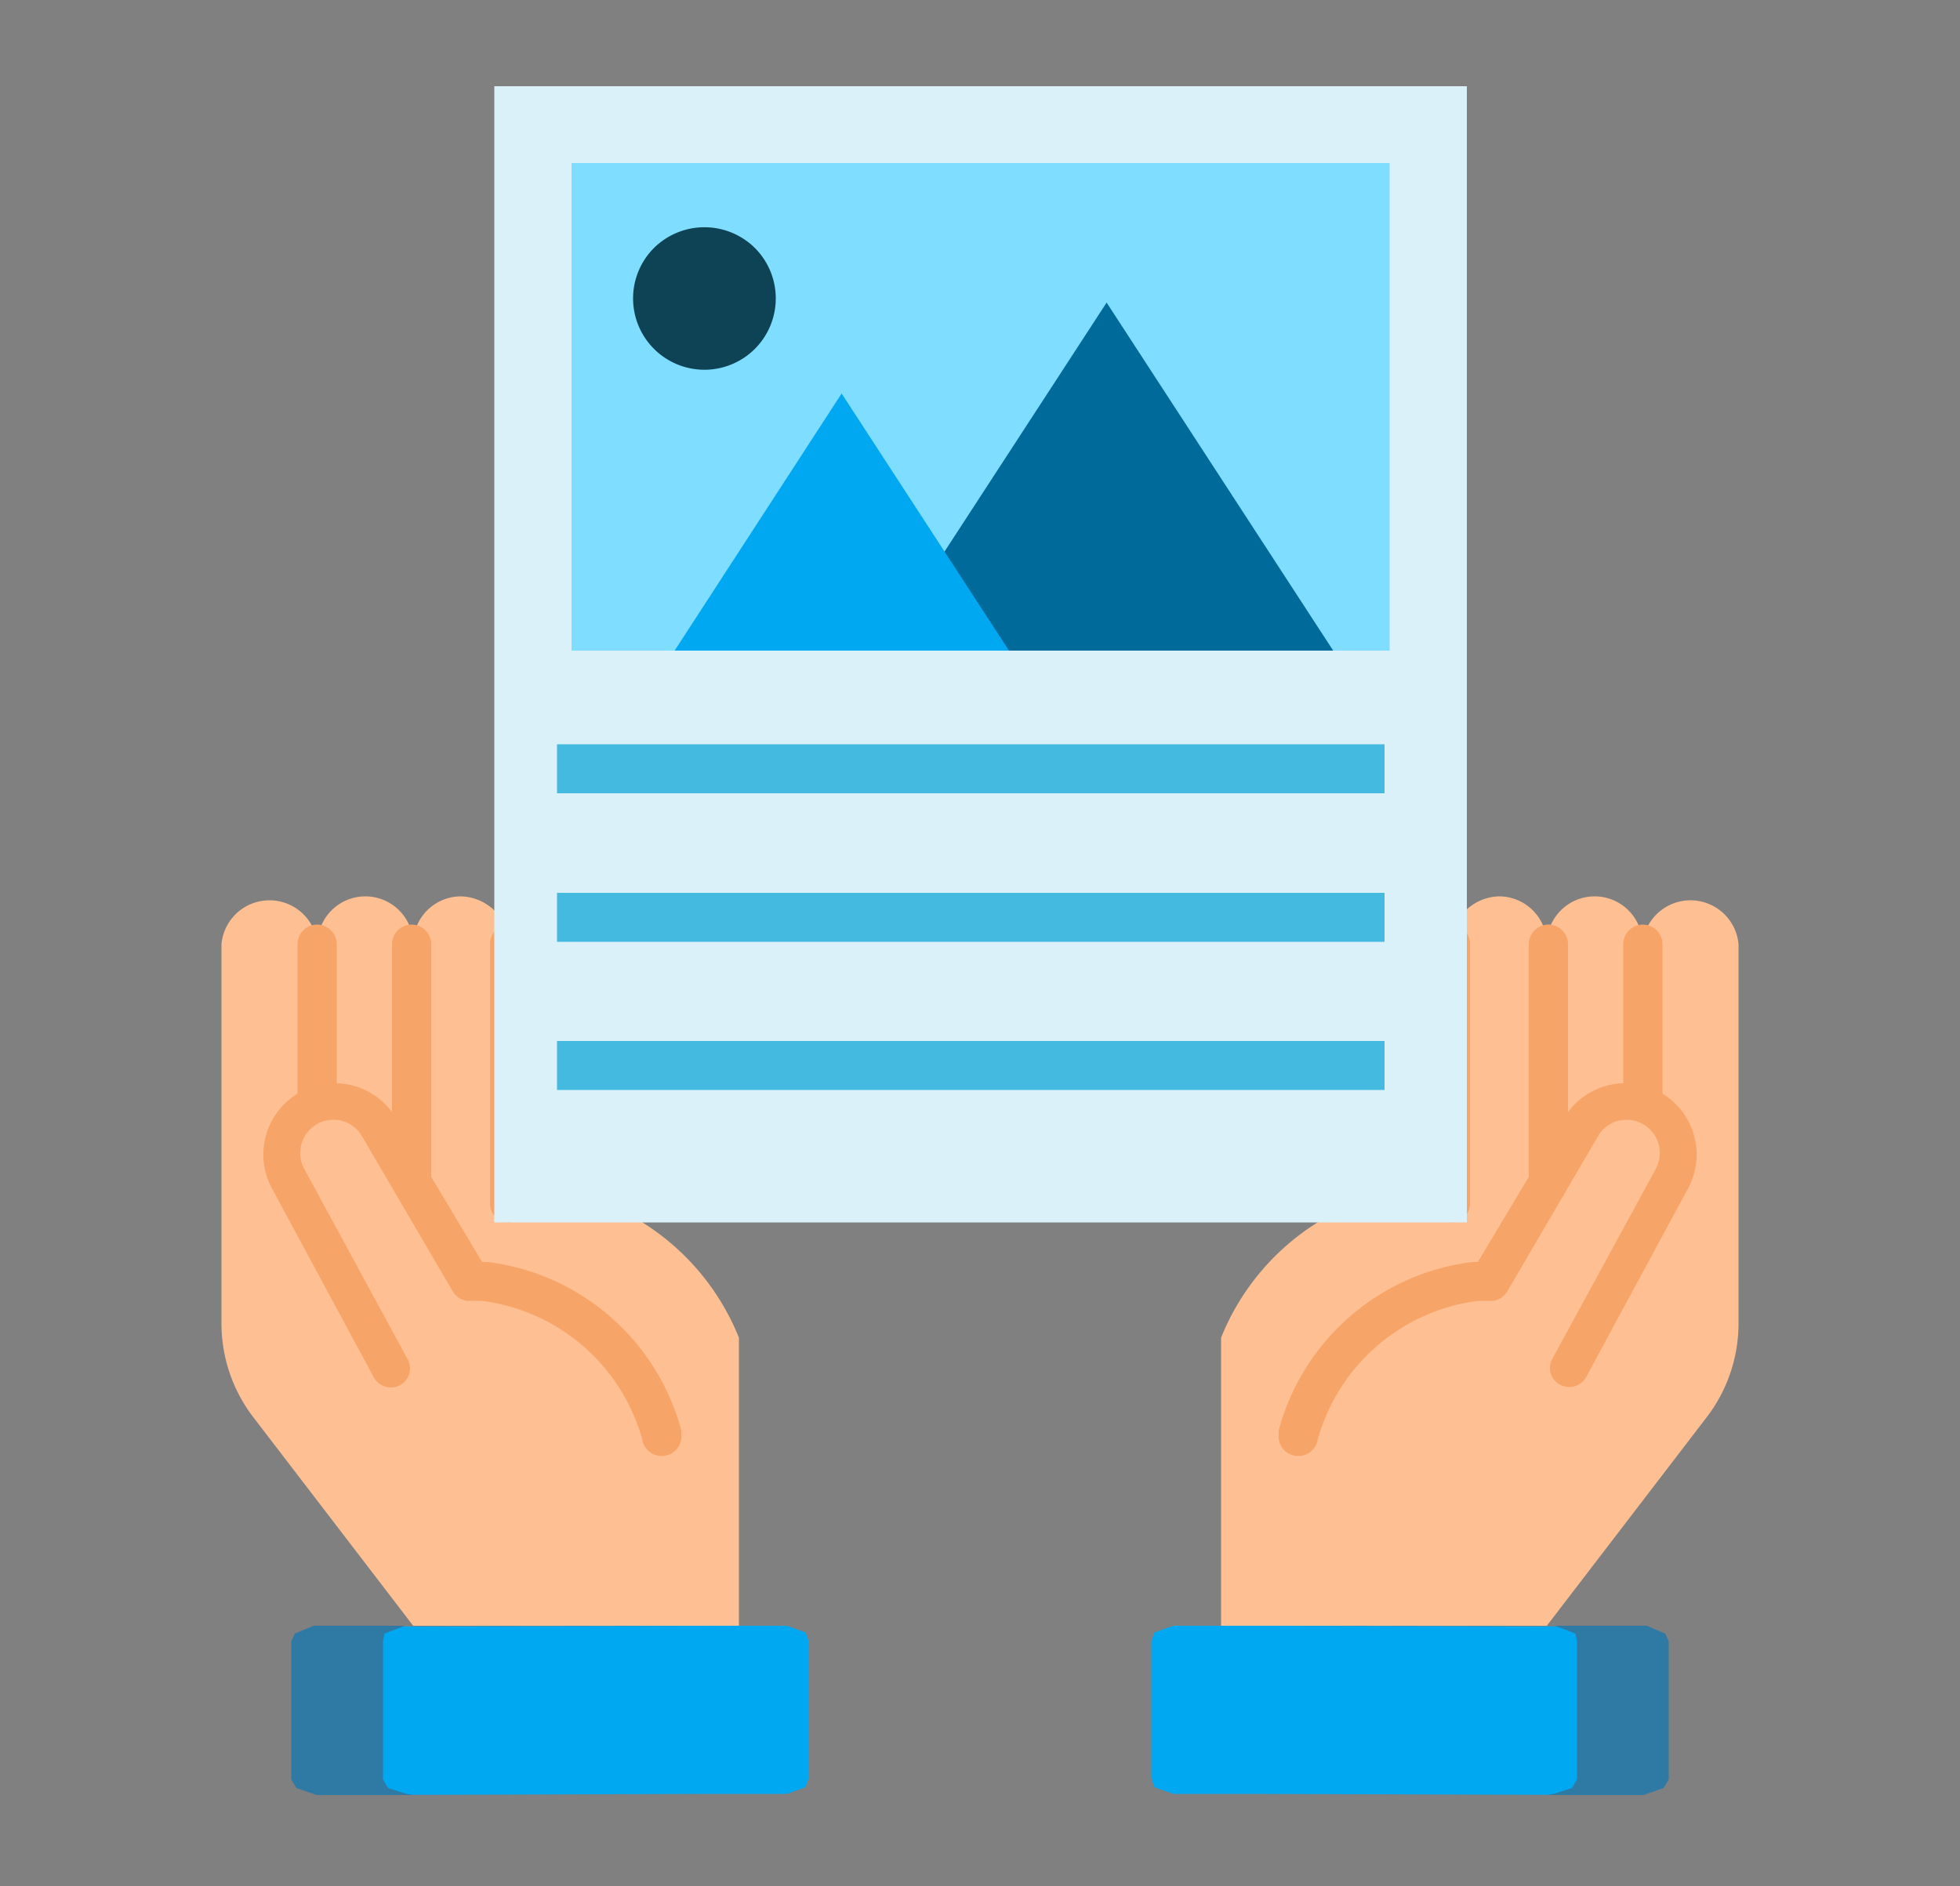 <svg xmlns="http://www.w3.org/2000/svg" xmlns:xlink="http://www.w3.org/1999/xlink" viewBox="0 0 50 48.12"><rect x="0" y="0" width="50" height="48.12" fill="#808080" stroke="none"/><defs><style>.a{fill:none;}.b{clip-path:url(#a);}.c{clip-path:url(#b);}.d{clip-path:url(#c);}.e{clip-path:url(#d);}.f{clip-path:url(#e);}.g{clip-path:url(#f);}.h{clip-path:url(#g);}.i{clip-path:url(#h);}.j{clip-path:url(#i);}.k{clip-path:url(#j);}.l{clip-path:url(#k);}.m{clip-path:url(#l);}.n{clip-path:url(#m);}.o{clip-path:url(#n);}.p{clip-path:url(#o);}.q{clip-path:url(#p);}.r{clip-path:url(#q);}.s{clip-path:url(#r);}.t{fill:#fec093;}.u{clip-path:url(#s);}.v{fill:#f7a468;}.w{clip-path:url(#u);}.x{clip-path:url(#w);}.y{clip-path:url(#y);}.z{clip-path:url(#aa);}.aa{clip-path:url(#ac);}.ab{fill:#00a7f1;}.ac{clip-path:url(#ae);}.ad{fill:#2f7aa4;}.ae{clip-path:url(#ag);}.af{clip-path:url(#ai);}.ag{clip-path:url(#ak);}.ah{clip-path:url(#am);}.ai{clip-path:url(#ao);}.aj{clip-path:url(#aq);}.ak{clip-path:url(#as);}.al{clip-path:url(#au);}.am{clip-path:url(#aw);}.an{fill:#daf1f9;}.ao{clip-path:url(#ay);}.ap{fill:#7fddff;}.aq{clip-path:url(#az);}.ar{fill:#006b9a;}.as{clip-path:url(#ba);}.at{clip-path:url(#bb);}.au{fill:#45bae1;}.av{clip-path:url(#bc);}.aw{clip-path:url(#bd);}.ax{clip-path:url(#be);}.ay{fill:#0e4355;}</style><clipPath id="a"><rect class="a" x="-63.39" y="12.07" width="10.1" height="8.6"/></clipPath><clipPath id="b"><rect class="a" x="-30.69" y="10.53" width="4.27" height="15.39"/></clipPath><clipPath id="c"><rect class="a" x="-57.26" y="23.98" width="3.84" height="6.19"/></clipPath><clipPath id="d"><rect class="a" x="-133.43" y="20.21" width="31.64" height="6.28" transform="translate(-79.02 -90.18) rotate(-60)"/></clipPath><clipPath id="e"><rect class="a" x="-120.65" y="7.52" width="6.09" height="31.64" transform="translate(-27.43 -55.67) rotate(-30)"/></clipPath><clipPath id="f"><rect class="a" x="-133.43" y="20.23" width="31.64" height="6.23"/></clipPath><clipPath id="g"><rect class="a" x="-116.56" y="21.22" width="2.91" height="1.37" transform="translate(-45.71 -72.5) rotate(-42.91)"/></clipPath><clipPath id="h"><rect class="a" x="-123.71" y="25.17" width="3.76" height="1.95"/></clipPath><clipPath id="i"><rect class="a" x="-121.33" y="24.95" width="2.91" height="1.37" transform="translate(-49.52 -74.75) rotate(-42.91)"/></clipPath><clipPath id="j"><rect class="a" x="-201.9" y="5.82" width="2.53" height="1.37" transform="translate(-58.1 -134.85) rotate(-42.91)"/></clipPath><clipPath id="k"><rect class="a" x="-207.59" y="9" width="3.21" height="1.76"/></clipPath><clipPath id="l"><rect class="a" x="-205.69" y="8.79" width="2.53" height="1.37" transform="translate(-61.14 -136.64) rotate(-42.91)"/></clipPath><clipPath id="m"><rect class="a" x="-172.87" y="37.72" width="2.53" height="1.37" transform="translate(-72.05 -106.55) rotate(-42.9)"/></clipPath><clipPath id="n"><rect class="a" x="-178.56" y="40.9" width="3.21" height="1.76"/></clipPath><clipPath id="o"><rect class="a" x="-176.66" y="40.69" width="2.53" height="1.37" transform="translate(-75.1 -108.34) rotate(-42.91)"/></clipPath><clipPath id="p"><rect class="a" x="-190.86" y="4.95" width="16.83" height="11.71"/></clipPath><clipPath id="q"><rect class="a" x="5.13" y="22.34" width="14.24" height="19.66"/></clipPath><clipPath id="r"><rect class="a" x="-37.45" y="-124.55" width="504" height="284"/></clipPath><clipPath id="s"><rect class="a" x="7.08" y="23.08" width="2.03" height="8.64"/></clipPath><clipPath id="u"><rect class="a" x="9.53" y="23.08" width="2.03" height="8.64"/></clipPath><clipPath id="w"><rect class="a" x="11.97" y="23.08" width="2.03" height="8.64"/></clipPath><clipPath id="y"><rect class="a" x="6.66" y="27.57" width="10.76" height="9.54"/></clipPath><clipPath id="aa"><rect class="a" x="6.17" y="27.08" width="11.73" height="10.51"/></clipPath><clipPath id="ac"><rect class="a" x="7.41" y="40.95" width="13.75" height="5.37"/></clipPath><clipPath id="ae"><rect class="a" x="6.91" y="40.95" width="4.16" height="5.37"/></clipPath><clipPath id="ag"><rect class="a" x="30.63" y="22.34" width="14.24" height="19.66"/></clipPath><clipPath id="ai"><rect class="a" x="40.89" y="23.08" width="2.03" height="8.64"/></clipPath><clipPath id="ak"><rect class="a" x="38.44" y="23.08" width="2.03" height="8.64"/></clipPath><clipPath id="am"><rect class="a" x="36" y="23.08" width="2.03" height="8.64"/></clipPath><clipPath id="ao"><rect class="a" x="32.75" y="27.57" width="10.76" height="9.54"/></clipPath><clipPath id="aq"><rect class="a" x="32.09" y="27.08" width="11.73" height="10.51"/></clipPath><clipPath id="as"><rect class="a" x="28.84" y="40.95" width="13.75" height="5.37"/></clipPath><clipPath id="au"><rect class="a" x="38.93" y="40.95" width="4.16" height="5.37"/></clipPath><clipPath id="aw"><rect class="a" x="12.08" y="1.68" width="25.87" height="30.04"/></clipPath><clipPath id="ay"><rect class="a" x="14.05" y="3.63" width="21.92" height="13.49"/></clipPath><clipPath id="az"><rect class="a" x="21.92" y="7.19" width="12.62" height="9.94"/></clipPath><clipPath id="ba"><rect class="a" x="16.68" y="9.52" width="9.59" height="7.61"/></clipPath><clipPath id="bb"><rect class="a" x="13.69" y="18.46" width="22.16" height="2.3"/></clipPath><clipPath id="bc"><rect class="a" x="13.69" y="22.25" width="22.16" height="2.3"/></clipPath><clipPath id="bd"><rect class="a" x="13.69" y="26.03" width="22.16" height="2.3"/></clipPath><clipPath id="be"><rect class="a" x="15.62" y="5.27" width="4.71" height="4.71"/></clipPath></defs><title>Engaging Insights</title><g class="r"><g class="s"><path class="t" d="M9.32,22.87A1.22,1.22,0,0,0,8.1,24.09a1.23,1.23,0,0,0-2.45,0v9.69a3.93,3.93,0,0,0,.82,2.39l4.07,5.31h8.31V34.13a6.19,6.19,0,0,0-3.42-3.43V24.09a1.23,1.23,0,0,0-2.45,0v.13a1.23,1.23,0,0,0-.32-.94,1.27,1.27,0,0,0-.9-.41,1.22,1.22,0,0,0-1.22,1.22A1.22,1.22,0,0,0,9.32,22.87Z"/></g></g><g class="u"><g class="s"><path class="v" d="M8.59,24.09V30.7a.49.49,0,1,1-1,0V24.09a.49.49,0,0,1,1,0Z"/></g></g><g class="w"><g class="s"><path class="v" d="M11,24.09V30.7a.49.49,0,0,1-1,0V24.09a.49.49,0,0,1,1,0Z"/></g></g><g class="x"><g class="s"><path class="v" d="M13.47,24.09V30.7a.49.49,0,0,1-.49.49.48.48,0,0,1-.48-.49V24.09A.48.48,0,0,1,13,23.6.49.49,0,0,1,13.47,24.09Z"/></g></g><g class="y"><g class="s"><path class="t" d="M8,28.19a1.36,1.36,0,0,0-.76.78,1.34,1.34,0,0,0,.09,1.09L10,34.91l6.92,1.67a5.37,5.37,0,0,0-4.5-3.87L12,32.66,9.66,28.74A1.33,1.33,0,0,0,8,28.19Z"/></g></g><g class="z"><g class="s"><path class="v" d="M17.38,36.58a.49.49,0,0,1-1,.13,4.89,4.89,0,0,0-4.09-3.52l-.38,0a.5.5,0,0,1-.36-.24L9.24,29a.84.84,0,0,0-1.15-.32.85.85,0,0,0-.32,1.16l2.63,4.84a.49.49,0,0,1-.19.66.5.5,0,0,1-.67-.19L6.92,30.29a1.82,1.82,0,0,1,3.16-1.8L12.3,32.2l.15,0a5.86,5.86,0,0,1,4.91,4.22A.34.34,0,0,1,17.38,36.58Z"/></g></g><g class="aa"><g class="s"><polygon class="ab" points="8.75 45.8 8.92 45.8 18.14 45.77 20.07 45.77 20.55 45.6 20.63 45.37 20.63 41.87 20.55 41.65 20.07 41.48 18.1 41.48 8.88 41.5 8.49 41.5 8.02 41.7 7.93 41.9 7.93 45.4 8.06 45.62 8.58 45.8 8.75 45.8"/></g></g><g class="ac"><g class="s"><polygon class="ad" points="9.77 45.4 9.77 41.88 9.81 41.68 10.33 41.48 10.54 41.48 8 41.48 7.52 41.68 7.43 41.88 7.43 45.4 7.56 45.62 8.08 45.8 10.54 45.8 10.37 45.77 9.9 45.62 9.77 45.4"/></g></g><g class="ae"><g class="s"><path class="t" d="M40.68,22.87a1.22,1.22,0,0,1,1.22,1.22,1.23,1.23,0,0,1,2.45,0v9.69a3.93,3.93,0,0,1-.82,2.39l-4.07,5.31H31.15V34.13a6.19,6.19,0,0,1,3.42-3.43V24.09a1.23,1.23,0,0,1,2.45,0v.13a1.23,1.23,0,0,1,.32-.94,1.27,1.27,0,0,1,.9-.41,1.22,1.22,0,0,1,1.22,1.22A1.22,1.22,0,0,1,40.68,22.87Z"/></g></g><g class="af"><g class="s"><path class="v" d="M41.41,24.09V30.7a.49.49,0,0,0,1,0V24.09a.49.49,0,1,0-1,0Z"/></g></g><g class="ag"><g class="s"><path class="v" d="M39,24.09V30.7a.49.49,0,0,0,1,0V24.09a.49.49,0,0,0-1,0Z"/></g></g><g class="ah"><g class="s"><path class="v" d="M36.53,24.09V30.7a.49.49,0,0,0,.49.49.48.48,0,0,0,.48-.49V24.09A.48.48,0,0,0,37,23.6.49.49,0,0,0,36.53,24.09Z"/></g></g><g class="ai"><g class="s"><path class="t" d="M42.14,28.19a1.33,1.33,0,0,1,.68,1.87l-2.63,4.85-6.92,1.67a5.39,5.39,0,0,1,4.51-3.87l.38-.05,2.35-3.92A1.32,1.32,0,0,1,42.14,28.19Z"/></g></g><g class="aj"><g class="s"><path class="v" d="M32.62,36.58a.49.49,0,0,0,1,.13,4.89,4.89,0,0,1,4.09-3.52l.38,0a.5.5,0,0,0,.36-.24L40.76,29a.84.84,0,0,1,1.15-.32.85.85,0,0,1,.32,1.16L39.6,34.67a.48.48,0,0,0,.2.66.49.49,0,0,0,.66-.19l2.62-4.85a1.82,1.82,0,0,0-3.16-1.8L37.7,32.2l-.15,0a5.86,5.86,0,0,0-4.91,4.22A.34.34,0,0,0,32.62,36.58Z"/></g></g><g class="ak"><g class="s"><polygon class="ab" points="41.25 45.8 41.08 45.8 31.86 45.77 29.93 45.77 29.45 45.6 29.37 45.37 29.37 41.87 29.45 41.65 29.93 41.48 31.9 41.48 41.12 41.5 41.51 41.5 41.98 41.7 42.07 41.9 42.07 45.4 41.94 45.62 41.42 45.8 41.25 45.8"/></g></g><g class="al"><g class="s"><polygon class="ad" points="40.23 45.4 40.23 41.88 40.19 41.68 39.67 41.48 39.46 41.48 42.01 41.48 42.48 41.68 42.57 41.88 42.57 45.4 42.44 45.62 41.92 45.8 39.46 45.8 39.63 45.77 40.1 45.62 40.23 45.4"/></g></g><g class="am"><g class="s"><rect class="an" x="12.61" y="2.2" width="24.81" height="28.99"/></g></g><g class="ao"><rect class="ap" x="14.58" y="4.16" width="20.87" height="12.44"/></g><g class="aq"><polygon class="ar" points="28.23 7.72 34.01 16.6 22.45 16.6 28.23 7.72"/></g><g class="as"><polygon class="ab" points="21.47 10.04 25.74 16.6 17.21 16.6 21.47 10.04"/></g><g class="at"><rect class="au" x="14.21" y="18.99" width="21.11" height="1.25"/></g><g class="av"><rect class="au" x="14.21" y="22.78" width="21.11" height="1.25"/></g><g class="aw"><rect class="au" x="14.21" y="26.56" width="21.11" height="1.25"/></g><g class="ax"><path class="ay" d="M19.26,6.33a1.82,1.82,0,1,1-2.58,0A1.83,1.83,0,0,1,19.26,6.33Z"/></g></svg>